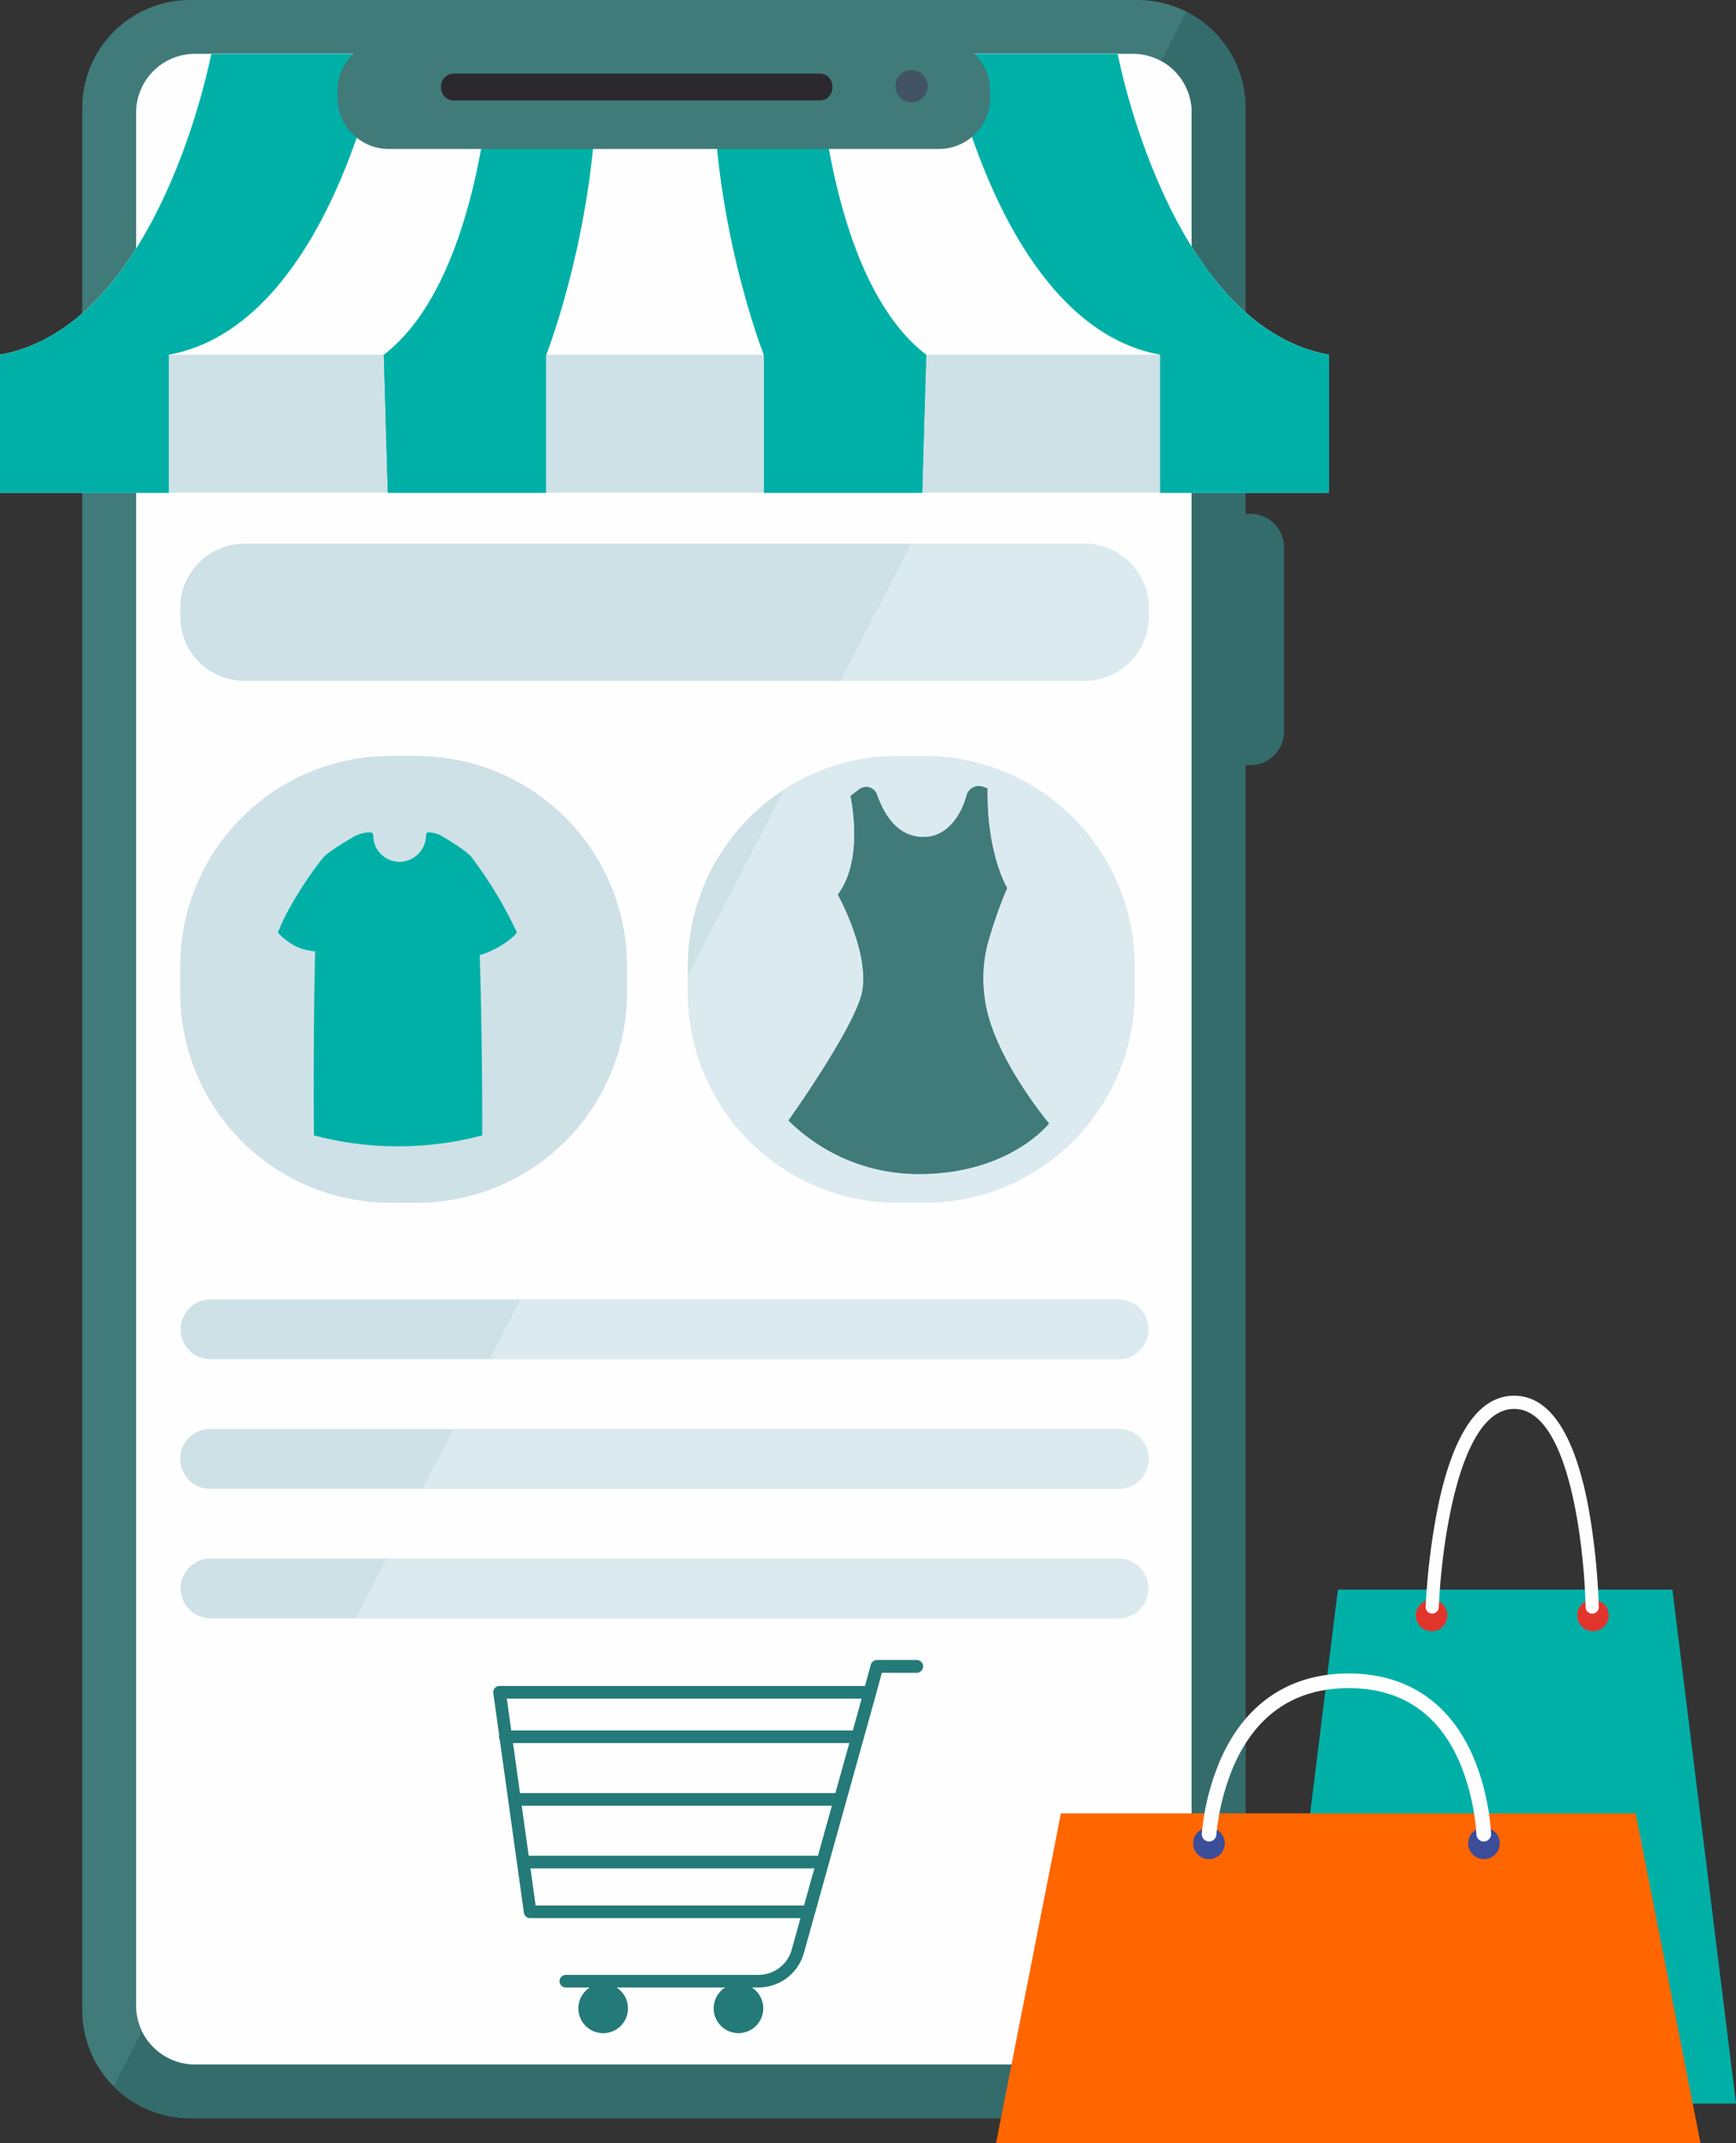 <svg xmlns="http://www.w3.org/2000/svg" width="285.959" height="353.019" viewBox="0 0 285.959 353.019"><rect x="0" y="0" width="285.959" height="353.019" fill="#333333" stroke="none"/><g id="c" transform="translate(0)"><path id="Trac&#xE9;_634" data-name="Trac&#xE9; 634" d="M308.61,17.782V331.117A17.779,17.779,0,0,1,290.828,348.9H134.792a17.777,17.777,0,0,1-17.782-17.782V17.782A17.78,17.78,0,0,1,134.792,0H290.828A17.772,17.772,0,0,1,308.61,17.782Z" transform="translate(-103.459)" fill="#407b7a" fill-rule="evenodd"></path><path id="Trac&#xE9;_635" data-name="Trac&#xE9; 635" d="M348.027,32.521V345.857a17.779,17.779,0,0,1-17.782,17.782H174.209a17.73,17.73,0,0,1-12.619-5.251L338.309,16.67a17.775,17.775,0,0,1,9.717,15.851Z" transform="translate(-142.876 -14.739)" fill="#346c6c" fill-rule="evenodd"></path><path id="Trac&#xE9;_636" data-name="Trac&#xE9; 636" d="M1770.768,772.2h.4a5.547,5.547,0,0,0,5.547-5.546v-30.3a5.546,5.546,0,0,0-5.547-5.546h-.4a.557.557,0,0,0-.558.557v40.279A.558.558,0,0,0,1770.768,772.2Z" transform="translate(-1565.198 -646.173)" fill="#346c6c" fill-rule="evenodd"></path><path id="Trac&#xE9;_637" data-name="Trac&#xE9; 637" d="M367.453,86.264V398.058a9.69,9.69,0,0,1-9.684,9.684H203.274a9.693,9.693,0,0,1-8.689-5.411l-.009-.028a9.518,9.518,0,0,1-.986-4.246V86.264a9.689,9.689,0,0,1,9.684-9.684H357.769a9.659,9.659,0,0,1,4.634,1.175l.019.009a9.707,9.707,0,0,1,5.032,8.5Z" transform="translate(-171.17 -67.711)" fill="#fefefe" fill-rule="evenodd"></path><path id="Trac&#xE9;_638" data-name="Trac&#xE9; 638" d="M405.237,795.883H266.89a10.6,10.6,0,0,1-10.6-10.6v-1.391a10.6,10.6,0,0,1,10.6-10.6H405.237a10.6,10.6,0,0,1,10.6,10.6v1.391a10.6,10.6,0,0,1-10.6,10.6Z" transform="translate(-226.609 -683.734)" fill="#cee1e7" fill-rule="evenodd"></path><path id="Trac&#xE9;_639" data-name="Trac&#xE9; 639" d="M410.914,1857.981h-149.7a4.926,4.926,0,0,1,0-9.851h149.7a4.926,4.926,0,0,1,0,9.851Z" transform="translate(-226.609 -1634.094)" fill="#cee1e7" fill-rule="evenodd"></path><path id="Trac&#xE9;_640" data-name="Trac&#xE9; 640" d="M410.914,2042.231h-149.7a4.925,4.925,0,1,1,0-9.851h149.7a4.925,4.925,0,0,1,0,9.851Z" transform="translate(-226.609 -1797.006)" fill="#cee1e7" fill-rule="evenodd"></path><path id="Trac&#xE9;_641" data-name="Trac&#xE9; 641" d="M410.914,2226.481h-149.7a4.926,4.926,0,0,1,0-9.851h149.7a4.926,4.926,0,0,1,0,9.851Z" transform="translate(-226.609 -1959.917)" fill="#cee1e7" fill-rule="evenodd"></path><path id="Trac&#xE9;_642" data-name="Trac&#xE9; 642" d="M760.794,2372.651h-56.27l-.732-5.25h58.463l-1.462,5.25Zm-2.873,10.316H705.959l-1.146-8.242h55.4l-2.3,8.242Zm-2.873,10.32H707.4l-1.149-8.243h51.092l-2.294,8.243h0Zm-.822,2.945v0l-.049.136-1.422,5.106H708.54l-.851-6.116h46.779l-.242.868h0Zm17.093-35.182h-6.55a1.049,1.049,0,0,0-1.011.774l-.956,3.5H702.6a1.036,1.036,0,0,0-1.027,1.182l.964,6.92a.964.964,0,0,0-.034.26,1.025,1.025,0,0,0,.141.524l1.219,8.754.29,2.078,1.149,8.243.289,2.077,1.017,7.3a1.036,1.036,0,0,0,1.027.9h44.542l-1.451,5.213a5.679,5.679,0,0,1-5.455,4.144H713.561a1.067,1.067,0,0,0-1.076.936,1.038,1.038,0,0,0,1.033,1.139h3.948a4.082,4.082,0,1,0,4.408,0h17.878a4.084,4.084,0,1,0,4.408,0h1.111a7.763,7.763,0,0,0,7.454-5.661l1.781-6.4v0h0l.045-.132,2.071-7.431.577-2.077,2.3-8.243.577-2.078,2.373-8.521.292-1.042v0l1.882-6.761.022-.094.926-3.4h5.749a1.049,1.049,0,0,0,0-2.1Z" transform="translate(-620.314 -2087.612)" fill="#cee1e7" fill-rule="evenodd"></path><path id="Trac&#xE9;_643" data-name="Trac&#xE9; 643" d="M1017.346,1148.8h-4.531a34.637,34.637,0,0,1-34.535-34.535v-4.532a34.637,34.637,0,0,1,34.535-34.535h4.531a34.637,34.637,0,0,1,34.535,34.535v4.532A34.637,34.637,0,0,1,1017.346,1148.8Z" transform="translate(-864.983 -950.679)" fill="#cee1e7" fill-rule="evenodd"></path><path id="Trac&#xE9;_644" data-name="Trac&#xE9; 644" d="M1163.772,1172.8c-2.127-2.689-9.046-11.97-9.985-19.908a23.009,23.009,0,0,1,.4-8.6,74.989,74.989,0,0,1,3.3-9.516s-3.413-5.559-3.235-16.4l-.741-.265a2.065,2.065,0,0,0-2.694,1.413c-.823,3.084-3.078,6.867-7.1,6.867-4.33,0-6.528-3.776-7.673-7.012a1.876,1.876,0,0,0-2.9-.854l-1.437,1.085c.6,3.191,1.65,11.308-2.1,16.247,0,0,5.848,10.561,3.746,17.035s-11.879,20.182-11.879,20.182a30.386,30.386,0,0,0,21.453,8.817c15.013,0,21.454-8.335,21.454-8.335l-.615-.756Z" transform="translate(-991.599 -988.516)" fill="#2b67af" fill-rule="evenodd"></path><path id="Trac&#xE9;_645" data-name="Trac&#xE9; 645" d="M295.347,1148.8h-4.532a34.637,34.637,0,0,1-34.535-34.535v-4.532a34.637,34.637,0,0,1,34.535-34.535h4.532a34.637,34.637,0,0,1,34.535,34.535v4.532A34.637,34.637,0,0,1,295.347,1148.8Z" transform="translate(-226.6 -950.679)" fill="#cee1e7" fill-rule="evenodd"></path><path id="Trac&#xE9;_646" data-name="Trac&#xE9; 646" d="M428.491,1204.006c.369,11.738.446,26.161.408,29.7a54.359,54.359,0,0,1-27.713,0c-.05-3.61-.1-18.258.185-30,0-.113,0-.226.009-.336v0a8.319,8.319,0,0,1-4.7-1.772,9.325,9.325,0,0,1-1.441-1.305c1.98-5.12,6.34-10.957,7.279-12.12l0,0,0,0c.612-.863,2.841-2.281,5.181-3.641a5.473,5.473,0,0,1,2.76-.747.483.483,0,0,1,.481.482v.021a4.357,4.357,0,0,0,4.513,4.352,4.421,4.421,0,0,0,4.192-4.452v0a.4.4,0,0,1,.395-.4,4.251,4.251,0,0,1,2.166.592c2.213,1.305,4.359,2.694,4.985,3.573a68.469,68.469,0,0,1,7.42,12.323C433.527,1201.8,430.263,1203.578,428.491,1204.006Z" transform="translate(-349.466 -1046.684)" fill="#00b0a7" fill-rule="evenodd"></path><path id="Trac&#xE9;_647" data-name="Trac&#xE9; 647" d="M365.293,416.708H210.8a9.693,9.693,0,0,1-8.689-5.411l-.009-.028,35.178-68.029H363a4.926,4.926,0,0,0,0-9.851H242.372l5.94-11.486H363a4.925,4.925,0,0,0,0-9.851H253.407l5.94-11.487H363a4.925,4.925,0,0,0,0-9.851H264.442l27.551-53.278v2.832A34.637,34.637,0,0,0,326.527,274.8h4.531a34.637,34.637,0,0,0,34.535-34.535v-4.532A34.637,34.637,0,0,0,331.058,201.2h-4.531a34.275,34.275,0,0,0-18.643,5.5l9.244-17.874h40.2a10.6,10.6,0,0,0,10.6-10.6v-1.391a10.6,10.6,0,0,0-10.6-10.6H328.81L369.927,86.72l.018.009a9.707,9.707,0,0,1,5.032,8.5V407.024a9.69,9.69,0,0,1-9.684,9.684Zm-85.04-12.657h17.878a4.084,4.084,0,1,0,4.408,0h1.111a7.762,7.762,0,0,0,7.454-5.661l1.781-6.4v0h0l.045-.132,2.071-7.43.577-2.077,2.3-8.243.577-2.078,2.373-8.521.292-1.042v0L323,355.7l.022-.094.927-3.4H329.7a1.049,1.049,0,0,0,0-2.1h-6.549a1.048,1.048,0,0,0-1.011.774l-.955,3.5h-60.2a1.036,1.036,0,0,0-1.027,1.182l.964,6.92a.97.97,0,0,0-.034.261,1.024,1.024,0,0,0,.141.525l1.22,8.754.289,2.078,1.149,8.243.29,2.077,1.017,7.3a1.036,1.036,0,0,0,1.027.9h44.541l-1.451,5.213a5.68,5.68,0,0,1-5.455,4.144H271.942a1.067,1.067,0,0,0-1.076.936,1.038,1.038,0,0,0,1.033,1.14h3.948a4.081,4.081,0,1,0,4.408,0Z" transform="translate(-178.694 -76.677)" fill="#fefefe" fill-rule="evenodd"></path><path id="Trac&#xE9;_648" data-name="Trac&#xE9; 648" d="M1235.516,795.874h-40.2L1207,773.28h28.513a10.6,10.6,0,0,1,10.6,10.6v1.391a10.6,10.6,0,0,1-10.6,10.6Z" transform="translate(-1056.888 -683.725)" fill="#dbeaef" fill-rule="evenodd"></path><path id="Trac&#xE9;_649" data-name="Trac&#xE9; 649" d="M800.063,1857.981H696.41l5.095-9.851h98.558a4.926,4.926,0,0,1,0,9.851Z" transform="translate(-615.757 -1634.094)" fill="#dbeaef" fill-rule="evenodd"></path><path id="Trac&#xE9;_650" data-name="Trac&#xE9; 650" d="M715.818,2042.231H601.13l5.095-9.851H715.819a4.925,4.925,0,0,1,0,9.851Z" transform="translate(-531.512 -1797.006)" fill="#dbeaef" fill-rule="evenodd"></path><path id="Trac&#xE9;_651" data-name="Trac&#xE9; 651" d="M631.572,2226.481H505.85l5.094-9.851H631.572a4.926,4.926,0,0,1,0,9.851Z" transform="translate(-447.267 -1959.917)" fill="#dbeaef" fill-rule="evenodd"></path><path id="Trac&#xE9;_652" data-name="Trac&#xE9; 652" d="M769.771,2449.969H725.556l-.851-6.116h46.779l-.242.869v0l-.049.136-1.422,5.106h0Zm2.294-8.192h-47.65l-1.149-8.243h51.092l-2.294,8.243h0Zm2.873-10.32H722.977l-1.147-8.243h55.4l-2.3,8.243Zm2.873-10.317h-56.27l-.732-5.25h58.463Z" transform="translate(-637.331 -2136.101)" fill="#fefefe" fill-rule="evenodd"></path><path id="Trac&#xE9;_653" data-name="Trac&#xE9; 653" d="M741.965,2422.5a4.08,4.08,0,0,1-2.2-7.515H721.883a4.083,4.083,0,1,1-4.408,0h-3.948a1.038,1.038,0,0,1-1.033-1.139,1.068,1.068,0,0,1,1.076-.936h31.712a5.679,5.679,0,0,0,5.454-4.144l1.452-5.213H707.646a1.036,1.036,0,0,1-1.027-.895l-1.017-7.3-.289-2.076-1.149-8.244-.29-2.078-1.219-8.754a1.027,1.027,0,0,1-.141-.524.974.974,0,0,1,.034-.261l-.963-6.92a1.035,1.035,0,0,1,1.027-1.182h60.2l.956-3.5a1.048,1.048,0,0,1,1.011-.774h6.55a1.049,1.049,0,0,1,0,2.1h-5.749l-.926,3.4-.022.094-1.882,6.761v0l-.292,1.042-2.373,8.521-.577,2.077-2.3,8.243-.577,2.077-2.071,7.431-.045.131h0v0l-1.781,6.4a7.762,7.762,0,0,1-7.454,5.661H744.17a4.08,4.08,0,0,1-2.2,7.515h0ZM707.7,2395.364l.851,6.115h44.215l1.422-5.105.049-.137v0l.242-.869H707.7Zm-1.438-10.319,1.149,8.243h47.65l2.294-8.243H706.26Zm-1.437-10.32,1.147,8.242H757.93l2.3-8.242Zm-1.02-7.324.732,5.25H760.8l1.461-5.25Z" transform="translate(-620.323 -2087.612)" fill="#247a78" fill-rule="evenodd"></path><path id="Trac&#xE9;_654" data-name="Trac&#xE9; 654" d="M1017.346,1148.8h-4.531a34.637,34.637,0,0,1-34.535-34.535v-2.832l15.892-30.734a34.272,34.272,0,0,1,18.643-5.5h4.531a34.637,34.637,0,0,1,34.535,34.535v4.532a34.637,34.637,0,0,1-34.535,34.535Zm-9.674-68.491a1.879,1.879,0,0,0-1.135.382l-1.437,1.085c.6,3.191,1.65,11.308-2.1,16.248,0,0,5.849,10.561,3.747,17.035s-11.879,20.181-11.879,20.181a30.384,30.384,0,0,0,21.453,8.817c15.013,0,21.454-8.335,21.454-8.335l-.615-.756c-2.127-2.689-9.046-11.971-9.985-19.908a23.009,23.009,0,0,1,.4-8.6,75.043,75.043,0,0,1,3.3-9.517s-3.413-5.559-3.235-16.4l-.741-.265a2.06,2.06,0,0,0-2.693,1.413c-.823,3.084-3.078,6.866-7.1,6.866-4.33,0-6.528-3.775-7.672-7.013a1.859,1.859,0,0,0-1.765-1.236Z" transform="translate(-864.983 -950.679)" fill="#dbeaef" fill-rule="evenodd"></path><path id="Trac&#xE9;_655" data-name="Trac&#xE9; 655" d="M1142.933,1181.9a30.382,30.382,0,0,1-21.453-8.817s9.791-13.707,11.879-20.181-3.746-17.035-3.746-17.035c3.755-4.939,2.709-13.057,2.1-16.247l1.437-1.085a1.881,1.881,0,0,1,1.135-.382,1.859,1.859,0,0,1,1.765,1.236c1.144,3.237,3.342,7.013,7.673,7.013,4.02,0,6.275-3.782,7.1-6.866a2.068,2.068,0,0,1,2-1.536,2.045,2.045,0,0,1,.7.123l.742.265c-.178,10.839,3.233,16.4,3.233,16.4a74.982,74.982,0,0,0-3.3,9.516,22.986,22.986,0,0,0-.4,8.6c.94,7.936,7.858,17.219,9.985,19.908l.615.756s-6.442,8.335-21.454,8.335Z" transform="translate(-991.599 -988.522)" fill="#407b7a" fill-rule="evenodd"></path><path id="Trac&#xE9;_656" data-name="Trac&#xE9; 656" d="M218.9,126.161v22.726H0V126.161H0C26.388,121.367,34.809,76.6,34.809,76.6H184.1s8.417,44.772,34.809,49.561Z" transform="translate(0 -67.729)" fill="#fefefe" fill-rule="evenodd"></path><rect id="Rectangle_240" data-name="Rectangle 240" width="218.901" height="22.726" transform="translate(0.003 58.432)" fill="#cee1e7"></rect><path id="Trac&#xE9;_657" data-name="Trac&#xE9; 657" d="M62.623,76.6s-8.42,44.772-34.809,49.562v22.725H.02V126.161c26.388-4.789,34.8-49.561,34.8-49.561Z" transform="translate(-0.018 -67.729)" fill="#00b0a7" fill-rule="evenodd"></path><path id="Trac&#xE9;_658" data-name="Trac&#xE9; 658" d="M1412.238,126.161v22.726h-27.8V126.161c-26.388-4.789-34.808-49.561-34.808-49.561h27.8S1385.845,121.372,1412.238,126.161Z" transform="translate(-1193.326 -67.729)" fill="#00b0a7" fill-rule="evenodd"></path><path id="Trac&#xE9;_659" data-name="Trac&#xE9; 659" d="M572.634,126.318v22.568H546.587l-.657-22.726C562.5,113.45,563.8,76.6,563.8,76.6h17.168C581.774,103.24,572.634,126.318,572.634,126.318Z" transform="translate(-482.705 -67.729)" fill="#00b0a7" fill-rule="evenodd"></path><path id="Trac&#xE9;_660" data-name="Trac&#xE9; 660" d="M1049.446,126.161l-.657,22.726H1022.74V126.318s-9.139-23.079-8.334-49.718h17.168s1.305,36.851,17.872,49.561Z" transform="translate(-896.882 -67.729)" fill="#00b0a7" fill-rule="evenodd"></path><rect id="Rectangle_241" data-name="Rectangle 241" width="27.796" height="22.726" transform="translate(0.003 58.432)" fill="#00b0a7"></rect><path id="Trac&#xE9;_661" data-name="Trac&#xE9; 661" d="M1677.99,504.54v22.726h-27.8V504.54h27.8Z" transform="translate(-1459.078 -446.108)" fill="#00b0a7" fill-rule="evenodd"></path><path id="Trac&#xE9;_662" data-name="Trac&#xE9; 662" d="M572.7,504.54c-.041.1-.06.157-.06.157v22.568H546.588l-.658-22.726Z" transform="translate(-482.705 -446.108)" fill="#00b0a7" fill-rule="evenodd"></path><path id="Trac&#xE9;_663" data-name="Trac&#xE9; 663" d="M1113,504.54l-.658,22.726H1086.29V504.7s-.02-.053-.06-.158Z" transform="translate(-960.431 -446.108)" fill="#00b0a7" fill-rule="evenodd"></path><path id="Trac&#xE9;_664" data-name="Trac&#xE9; 664" d="M578.958,74.207H488.334a8.488,8.488,0,0,1-8.464-8.462V64.634a8.488,8.488,0,0,1,8.462-8.464h90.624a8.488,8.488,0,0,1,8.462,8.464v1.111a8.489,8.489,0,0,1-8.462,8.464Z" transform="translate(-424.295 -49.665)" fill="#407b7a" fill-rule="evenodd"></path><path id="Trac&#xE9;_665" data-name="Trac&#xE9; 665" d="M689.717,109.106h-60.3a2.088,2.088,0,0,1-2.081-2.081v-.273a2.087,2.087,0,0,1,2.081-2.081h60.3a2.087,2.087,0,0,1,2.08,2.081v.272a2.086,2.086,0,0,1-2.08,2.081Z" transform="translate(-554.686 -92.548)" fill="#2b292e" fill-rule="evenodd"></path><path id="Trac&#xE9;_666" data-name="Trac&#xE9; 666" d="M1278.873,102.231a2.661,2.661,0,1,1-2.661-2.661A2.662,2.662,0,0,1,1278.873,102.231Z" transform="translate(-1126.058 -88.039)" fill="#425464" fill-rule="evenodd"></path><path id="Trac&#xE9;_667" data-name="Trac&#xE9; 667" d="M1888.461,2345.556H1812.4l10.478-84.646h55.107Z" transform="translate(-1602.502 -1999.069)" fill="#00b0a7" fill-rule="evenodd"></path><path id="Trac&#xE9;_668" data-name="Trac&#xE9; 668" d="M2019.035,2277.718a2.6,2.6,0,1,1-2.6-2.6A2.6,2.6,0,0,1,2019.035,2277.718Z" transform="translate(-1780.613 -2011.634)" fill="#e1342c" fill-rule="evenodd"></path><path id="Trac&#xE9;_669" data-name="Trac&#xE9; 669" d="M2248.546,2277.718a2.6,2.6,0,1,1-2.6-2.6A2.6,2.6,0,0,1,2248.546,2277.718Z" transform="translate(-1983.543 -2011.634)" fill="#e1342c" fill-rule="evenodd"></path><path id="Trac&#xE9;_670" data-name="Trac&#xE9; 670" d="M2028.772,2020.974h0a1.084,1.084,0,0,1-1.052-1.137,114.29,114.29,0,0,1,2.03-16.483c2.525-12.118,6.744-18.264,12.542-18.264s9.922,6.152,12.224,18.282a113.755,113.755,0,0,1,1.725,16.485,1.084,1.084,0,1,1-2.167.06c-.243-10.028-2.7-32.652-11.781-32.652s-11.976,22.639-12.407,32.674a1.083,1.083,0,0,1-1.112,1.035Z" transform="translate(-1792.884 -1755.192)" fill="#fefefe" fill-rule="evenodd"></path><path id="Trac&#xE9;_671" data-name="Trac&#xE9; 671" d="M1532.735,2633.463H1416.69l10.683-54.323h94.678Z" transform="translate(-1252.62 -2280.445)" fill="#f60" fill-rule="evenodd"></path><path id="Trac&#xE9;_672" data-name="Trac&#xE9; 672" d="M1702.335,2601.878a2.6,2.6,0,1,1-2.6-2.6A2.6,2.6,0,0,1,1702.335,2601.878Z" transform="translate(-1500.59 -2298.252)" fill="#3c4d9a" fill-rule="evenodd"></path><path id="Trac&#xE9;_673" data-name="Trac&#xE9; 673" d="M2093.5,2601.878a2.6,2.6,0,1,1-2.6-2.6A2.6,2.6,0,0,1,2093.5,2601.878Z" transform="translate(-1846.458 -2298.252)" fill="#3c4d9a" fill-rule="evenodd"></path><path id="Trac&#xE9;_674" data-name="Trac&#xE9; 674" d="M1710.4,2407.811h0a1.207,1.207,0,0,1-1.17-1.311,40.168,40.168,0,0,1,3.187-12.417c4.106-9.121,11.366-13.942,21-13.942s16.782,4.83,20.634,13.969a39.432,39.432,0,0,1,2.835,12.42,1.21,1.21,0,0,1-2.416.146,37.357,37.357,0,0,0-2.673-11.688c-3.5-8.248-9.683-12.431-18.382-12.431s-15.058,4.213-18.8,12.519a38.052,38.052,0,0,0-2.981,11.637,1.205,1.205,0,0,1-1.236,1.1Z" transform="translate(-1511.27 -2104.491)" fill="#fefefe" fill-rule="evenodd"></path></g></svg>